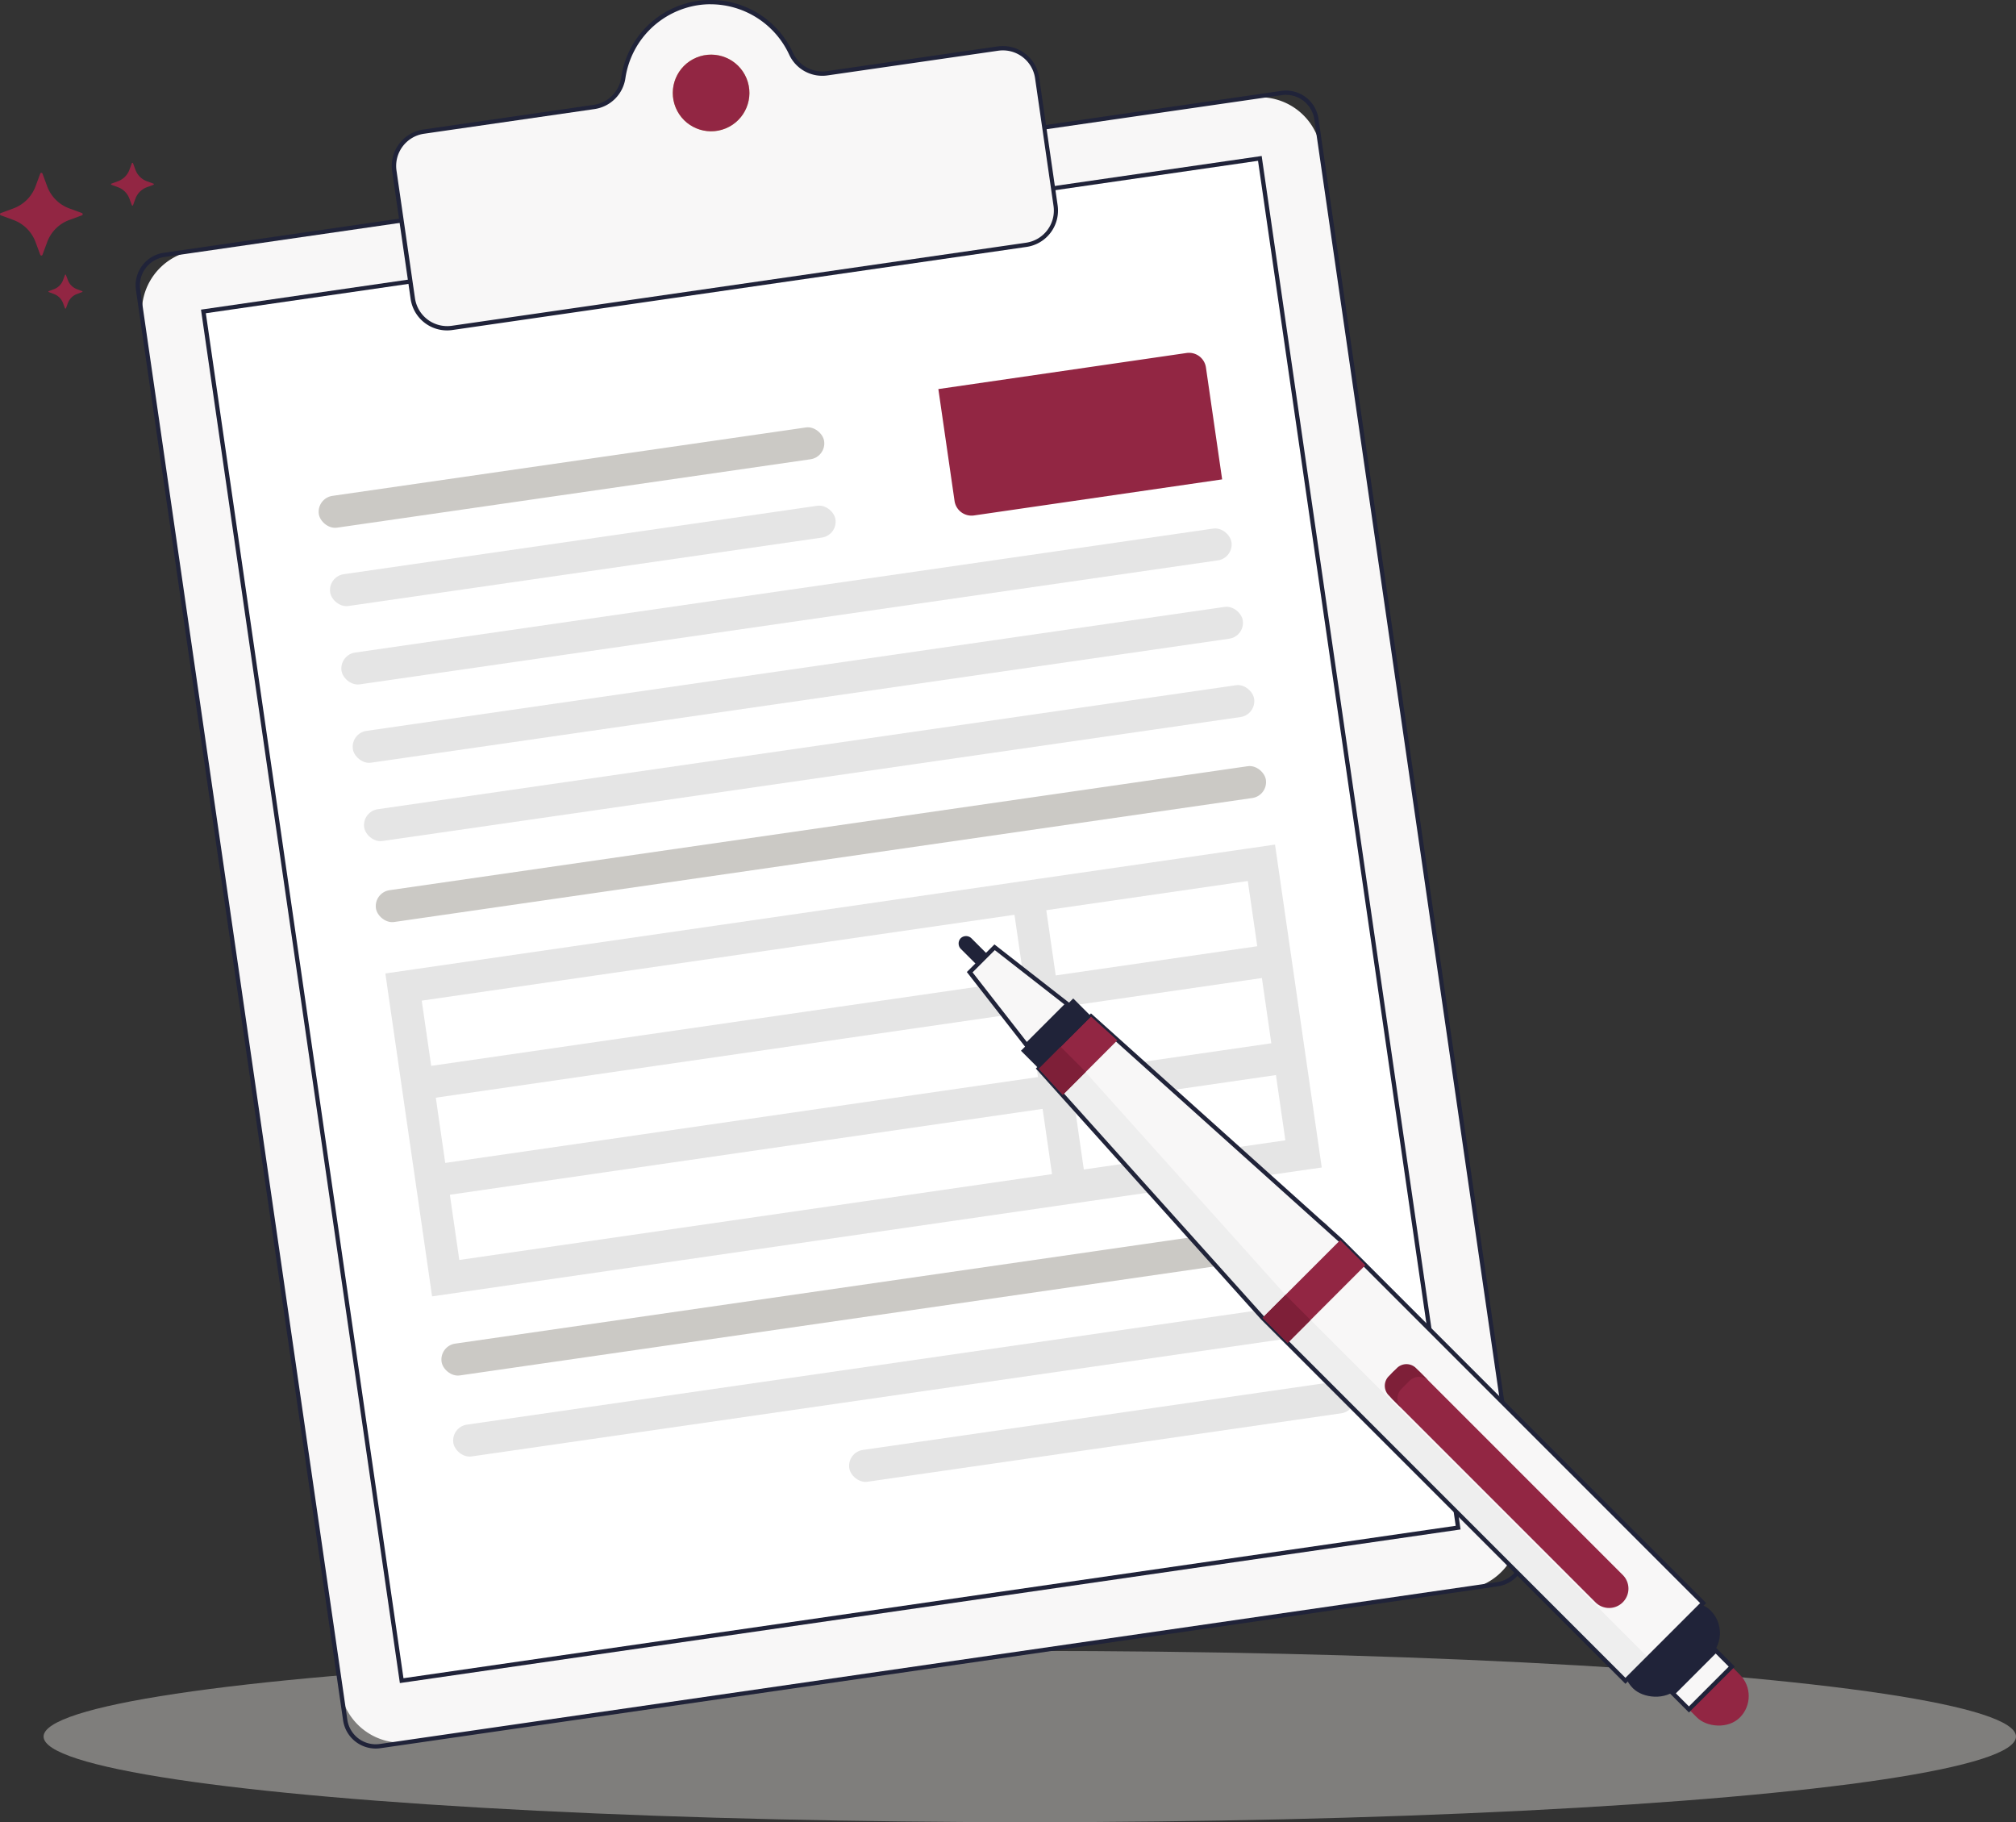 <svg xmlns="http://www.w3.org/2000/svg" width="78.257" height="70.721" viewBox="0 0 78.257 70.721"><rect x="0" y="0" width="78.257" height="70.721" fill="#333333" stroke="none"/><g transform="translate(1.692 0)"><ellipse cx="38.282" cy="3.323" rx="38.282" ry="3.323" transform="translate(0 64.074)" fill="#cbc9c5" opacity="0.504" style="isolation:isolate"/><g transform="translate(3.497)"><g transform="translate(0 3.438)"><g transform="translate(0 0)"><path d="M2.4,0h41.41a2.4,2.4,0,0,1,2.4,2.4V56.076a2.4,2.4,0,0,1-2.4,2.4H2.4a2.4,2.4,0,0,1-2.4-2.4V2.4A2.4,2.4,0,0,1,2.4,0Z" transform="matrix(0.99, -0.143, 0.143, 0.99, 0, 6.625)" fill="#f8f7f7"/><path d="M1234.967,910.467a1.28,1.28,0,0,1-1.263-1.095l-8.04-55.509a1.277,1.277,0,0,1,1.081-1.448l43.376-6.282a1.278,1.278,0,0,1,1.447,1.082l8.04,55.509a1.279,1.279,0,0,1-1.081,1.448l-43.375,6.282A1.293,1.293,0,0,1,1234.967,910.467Zm35.339-64.182a1.1,1.1,0,0,0-.161.012l-43.375,6.282a1.112,1.112,0,0,0-.941,1.26l8.04,55.509a1.114,1.114,0,0,0,1.259.942l43.376-6.282a1.114,1.114,0,0,0,.941-1.26l-8.04-55.509a1.113,1.113,0,0,0-1.1-.953Z" transform="translate(-1225.575 -846.043)" fill="#202339"/></g></g><g transform="translate(2.613 6.053)"><rect width="41.438" height="53.695" transform="matrix(0.99, -0.143, 0.143, 0.99, 0.094, 6.034)" fill="#fff"/><path d="M1238.474,910.493l-.012-.082-7.708-53.222.082-.012,41.092-5.951.011.082,7.709,53.223-.082.012Zm-7.532-53.164,7.672,52.976,40.845-5.916-7.673-52.976Z" transform="translate(-1230.754 -851.225)" fill="#202339"/></g><g transform="translate(10.018)"><path d="M1262.636,841.978a1.344,1.344,0,0,1-1.412-.773,3.428,3.428,0,0,0-6.5.94,1.346,1.346,0,0,1-1.135,1.142l-6.621.958a1.342,1.342,0,0,0-1.137,1.521l.717,4.959a1.343,1.343,0,0,0,1.522,1.137l22.292-3.224a1.343,1.343,0,0,0,1.137-1.521l-.718-4.958a1.343,1.343,0,0,0-1.521-1.137Z" transform="translate(-1245.732 -839.135)" fill="#f8f7f7"/><path d="M1247.788,851.875a1.427,1.427,0,0,1-1.408-1.222l-.718-4.958a1.428,1.428,0,0,1,1.208-1.616l6.622-.958a1.254,1.254,0,0,0,1.064-1.071,3.511,3.511,0,0,1,6.659-.964,1.257,1.257,0,0,0,1.325.726l.012.082-.012-.082,6.623-.958a1.426,1.426,0,0,1,1.615,1.207l.717,4.958a1.426,1.426,0,0,1-1.207,1.616L1248,851.86A1.4,1.4,0,0,1,1247.788,851.875Zm10.234-12.658a3.3,3.3,0,0,0-.472.034,3.365,3.365,0,0,0-2.831,2.822,1.419,1.419,0,0,1-1.2,1.212l-6.621.958a1.262,1.262,0,0,0-1.067,1.427l.718,4.959a1.264,1.264,0,0,0,1.427,1.067l22.293-3.224a1.26,1.26,0,0,0,1.067-1.427l-.717-4.958a1.263,1.263,0,0,0-1.428-1.067l-6.623.958a1.416,1.416,0,0,1-1.5-.82A3.369,3.369,0,0,0,1258.023,839.218Z" transform="translate(-1245.647 -839.052)" fill="#202339"/><g transform="translate(10.909 2.121)"><path d="M1270.547,844.592a1.487,1.487,0,1,1-1.683-1.26A1.487,1.487,0,0,1,1270.547,844.592Z" transform="translate(-1267.588 -843.317)" fill="#ba7c00" opacity="0.5"/></g><ellipse cx="1.487" cy="1.487" rx="1.487" ry="1.487" transform="translate(10.454 2.803) rotate(-22.483)" fill="#922643"/></g><g transform="translate(7.098 13.694)"><path d="M1288.32,868h0l.629,4.343a.665.665,0,0,0,.753.562l9.634-1.4h0l-.629-4.343a.664.664,0,0,0-.753-.562Z" transform="translate(-1264.182 -866.594)" fill="#922643"/><path d="M1278.448,905.157h0l-7.823,1.133h0l-1.234.179h0l-23.009,3.332h0l-1.234.179h0l.178,1.234.367,2.532h0l.178,1.234h0l.367,2.532h0l.179,1.234h0l.366,2.532.179,1.234,1.234-.179L1271.206,919h0l1.234-.179h0l7.823-1.133,1.234-.178h0l-.545-3.766-.179-1.234-.366-2.532-.179-1.234-.545-3.766Zm-7.421,12.61-23.009,3.332-.366-2.532,23.009-3.332Zm-.546-3.767-23.009,3.333-.366-2.532,23.008-3.332Zm-.545-3.766-23.009,3.332-.367-2.532,23.009-3.332Zm10.148,6.221-7.823,1.133-.366-2.532,7.823-1.133Zm-.545-3.766-7.823,1.133-.366-2.532,7.823-1.133Zm-.546-3.766-7.823,1.133-.367-2.532,7.823-1.133Z" transform="translate(-1242.476 -885.893)" fill="#e5e5e5"/><g transform="translate(0.881 6.719)"><rect width="34.895" height="1.247" rx="0.623" transform="matrix(0.99, -0.143, 0.143, 0.99, 0, 5.002)" fill="#e5e5e5"/></g><g transform="translate(1.761 12.799)"><rect width="34.895" height="1.247" rx="0.623" transform="matrix(0.99, -0.143, 0.143, 0.99, 0, 5.002)" fill="#e5e5e5"/></g><g transform="translate(5.221 36.684)"><rect width="34.895" height="1.247" rx="0.623" transform="matrix(0.99, -0.143, 0.143, 0.99, 0, 5.002)" fill="#e5e5e5"/></g><g transform="translate(2.217 15.942)"><rect width="34.895" height="1.247" rx="0.623" transform="matrix(0.99, -0.143, 0.143, 0.99, 0, 5.002)" fill="#cbc9c5"/></g><g transform="translate(0 2.8)"><g transform="translate(0 0)"><rect width="19.813" height="1.247" rx="0.623" transform="matrix(0.99, -0.143, 0.143, 0.99, 0, 2.84)" fill="#cbc9c5"/></g><g transform="translate(0.44 3.04)"><rect width="19.813" height="1.247" rx="0.623" transform="matrix(0.99, -0.143, 0.143, 0.99, 0, 2.84)" fill="#e5e5e5"/></g></g><g transform="translate(4.765 33.54)"><rect width="34.895" height="1.247" rx="0.623" transform="matrix(0.99, -0.143, 0.143, 0.99, 0, 5.002)" fill="#cbc9c5"/></g><g transform="translate(1.321 9.759)"><rect width="34.895" height="1.247" rx="0.623" transform="matrix(0.99, -0.143, 0.143, 0.99, 0, 5.002)" fill="#e5e5e5"/></g><g transform="translate(20.591 39.827)"><rect width="19.824" height="1.247" rx="0.623" transform="matrix(0.99, -0.143, 0.143, 0.99, 0, 2.841)" fill="#e5e5e5"/></g></g></g><g transform="translate(35.519 36.331)"><g transform="translate(26.195 26.195)"><rect width="2.352" height="4.667" rx="1.176" transform="translate(4.963 3.3) rotate(135)" fill="#922643"/></g><g transform="translate(25.301 25.301)"><rect width="4.266" height="2.471" rx="1.236" transform="translate(4.764 1.747) rotate(135)" fill="#202339"/></g><g transform="translate(2.999 2.999)"><path d="M1320.443,942.662h0l1.508-1.508-14.086-14.086-9.673-8.685-1.015,1.014h0l-1.015,1.015,8.686,9.673,14.086,14.086Z" transform="translate(-1296.048 -918.267)" fill="#f8f7f7"/><path d="M1318.818,944.171l-14.145-14.145-8.742-9.734,2.141-2.141.059.053,9.673,8.686,14.148,14.147ZM1296.161,920.3l8.633,9.614,14.024,14.024,2.9-2.9L1307.69,927.01l-9.611-8.63Z" transform="translate(-1295.932 -918.151)" fill="#202339"/></g><g transform="translate(3.114 4.252)" opacity="0.05"><path d="M1319.825,944.429l-14.086-14.086-8.686-9.673-.891.891,8.686,9.673,14.086,14.086Z" transform="translate(-1296.163 -920.671)" fill="#353d44"/></g><g transform="translate(3.114 3.119)"><path d="M1299.21,919.317l-1.023-.925-1.01,1.01h0l-1.015,1.015.93,1.018Z" transform="translate(-1296.163 -918.391)" fill="#922643"/></g><path d="M1289.983,912.2a.3.3,0,0,1,.417.006l1.695,1.695a.291.291,0,1,1-.411.411l-1.695-1.694A.3.3,0,0,1,1289.983,912.2Z" transform="translate(-1289.9 -912.119)" fill="#202339"/><g transform="translate(11.799 11.799)"><rect width="4.266" height="1.378" transform="translate(3.991 0.974) rotate(135)" fill="#922643"/></g><g transform="translate(2.42 2.419)"><path d="M1295.488,919.682l.466-.466,1.536-1.536-.694-.694-1.536,1.536-.466.466-.027.027.694.694Z" transform="translate(-1294.766 -916.985)" fill="#202339"/></g><g transform="translate(0.32 0.32)"><path d="M1294.564,915.193l-2.832-2.209-.967.967,2.209,2.832Z" transform="translate(-1290.655 -912.874)" fill="#f8f7f7"/><path d="M1292.855,916.8l-2.312-2.964,1.071-1.071,2.964,2.312Zm-2.09-2.951,2.106,2.7,1.457-1.457-2.7-2.106Z" transform="translate(-1290.543 -912.762)" fill="#202339"/></g><g transform="translate(11.799 13.925)"><rect width="1.26" height="1.377" transform="translate(1.865 0.974) rotate(135)" fill="#7e1f38"/></g><g transform="translate(3.114 4.296)"><path d="M1297.984,921.734l-.974-.974-.847.847.93,1.018Z" transform="translate(-1296.163 -920.76)" fill="#7e1f38"/></g><g transform="translate(27.608 27.608)"><rect width="2.352" height="0.884" transform="translate(2.405 0.743) rotate(135)" fill="#f8f7f7"/><path d="M1346.166,970.166l-.742-.742,1.781-1.781.742.743Zm-.507-.742.507.507,1.545-1.545-.507-.508Z" transform="translate(-1345.424 -967.643)" fill="#202339"/></g><g transform="translate(16.325 16.397)"><g transform="translate(0 0)"><path d="M.749,0h0A.749.749,0,0,1,1.5.749V11.878a.749.749,0,0,1-.749.749h0A.749.749,0,0,1,0,11.878V.749A.749.749,0,0,1,.749,0Z" transform="translate(9.987 8.928) rotate(135)" fill="#922643"/></g><g transform="translate(0.218 0.218)"><path d="M1323.813,946.5l.325-.326a.527.527,0,0,1,.744.011l-.492-.492a.527.527,0,0,0-.744-.011l-.325.325a.526.526,0,0,0,.011.744l.492.493A.527.527,0,0,1,1323.813,946.5Z" transform="translate(-1323.171 -945.536)" fill="#7e1f38"/></g></g></g></g><g transform="translate(0 6.319)"><path d="M1225.122,852.708l.255-.094a.024.024,0,0,0,.016-.022.025.025,0,0,0-.016-.023l-.255-.093a.751.751,0,0,1-.444-.444l-.093-.254a.024.024,0,0,0-.046,0l-.094.254a.751.751,0,0,1-.444.444l-.254.093a.025.025,0,0,0-.016.023.024.024,0,0,0,.016.022l.254.094a.749.749,0,0,1,.444.444l.094.254a.025.025,0,0,0,.032.014.026.026,0,0,0,.014-.014l.093-.254A.751.751,0,0,1,1225.122,852.708Z" transform="translate(-1219.421 -851.761)" fill="#922643"/><path d="M1215.062,854.148a.046.046,0,0,0,.031.044l.491.181a1.449,1.449,0,0,1,.858.858l.182.491a.047.047,0,0,0,.044.031.048.048,0,0,0,.044-.031l.181-.491a1.449,1.449,0,0,1,.858-.858l.491-.181a.047.047,0,0,0,.028-.06.049.049,0,0,0-.028-.028l-.491-.181a1.447,1.447,0,0,1-.858-.858l-.181-.491a.047.047,0,0,0-.088,0l-.182.491a1.449,1.449,0,0,1-.858.858l-.491.181A.047.047,0,0,0,1215.062,854.148Z" transform="translate(-1215.062 -852.154)" fill="#922643"/><path d="M1218.844,861.141a.019.019,0,0,0,.013.018l.2.075a.6.6,0,0,1,.355.356l.075.2a.02.02,0,0,0,.018.012.02.02,0,0,0,.018-.012l.075-.2a.6.6,0,0,1,.355-.356l.2-.075a.019.019,0,0,0,.013-.018.02.02,0,0,0-.013-.018l-.2-.075a.6.6,0,0,1-.355-.355l-.075-.2a.02.02,0,0,0-.018-.013.021.021,0,0,0-.018.013l-.075.2a.6.6,0,0,1-.355.355l-.2.075A.02.02,0,0,0,1218.844,861.141Z" transform="translate(-1216.964 -856.143)" fill="#922643"/></g></svg>